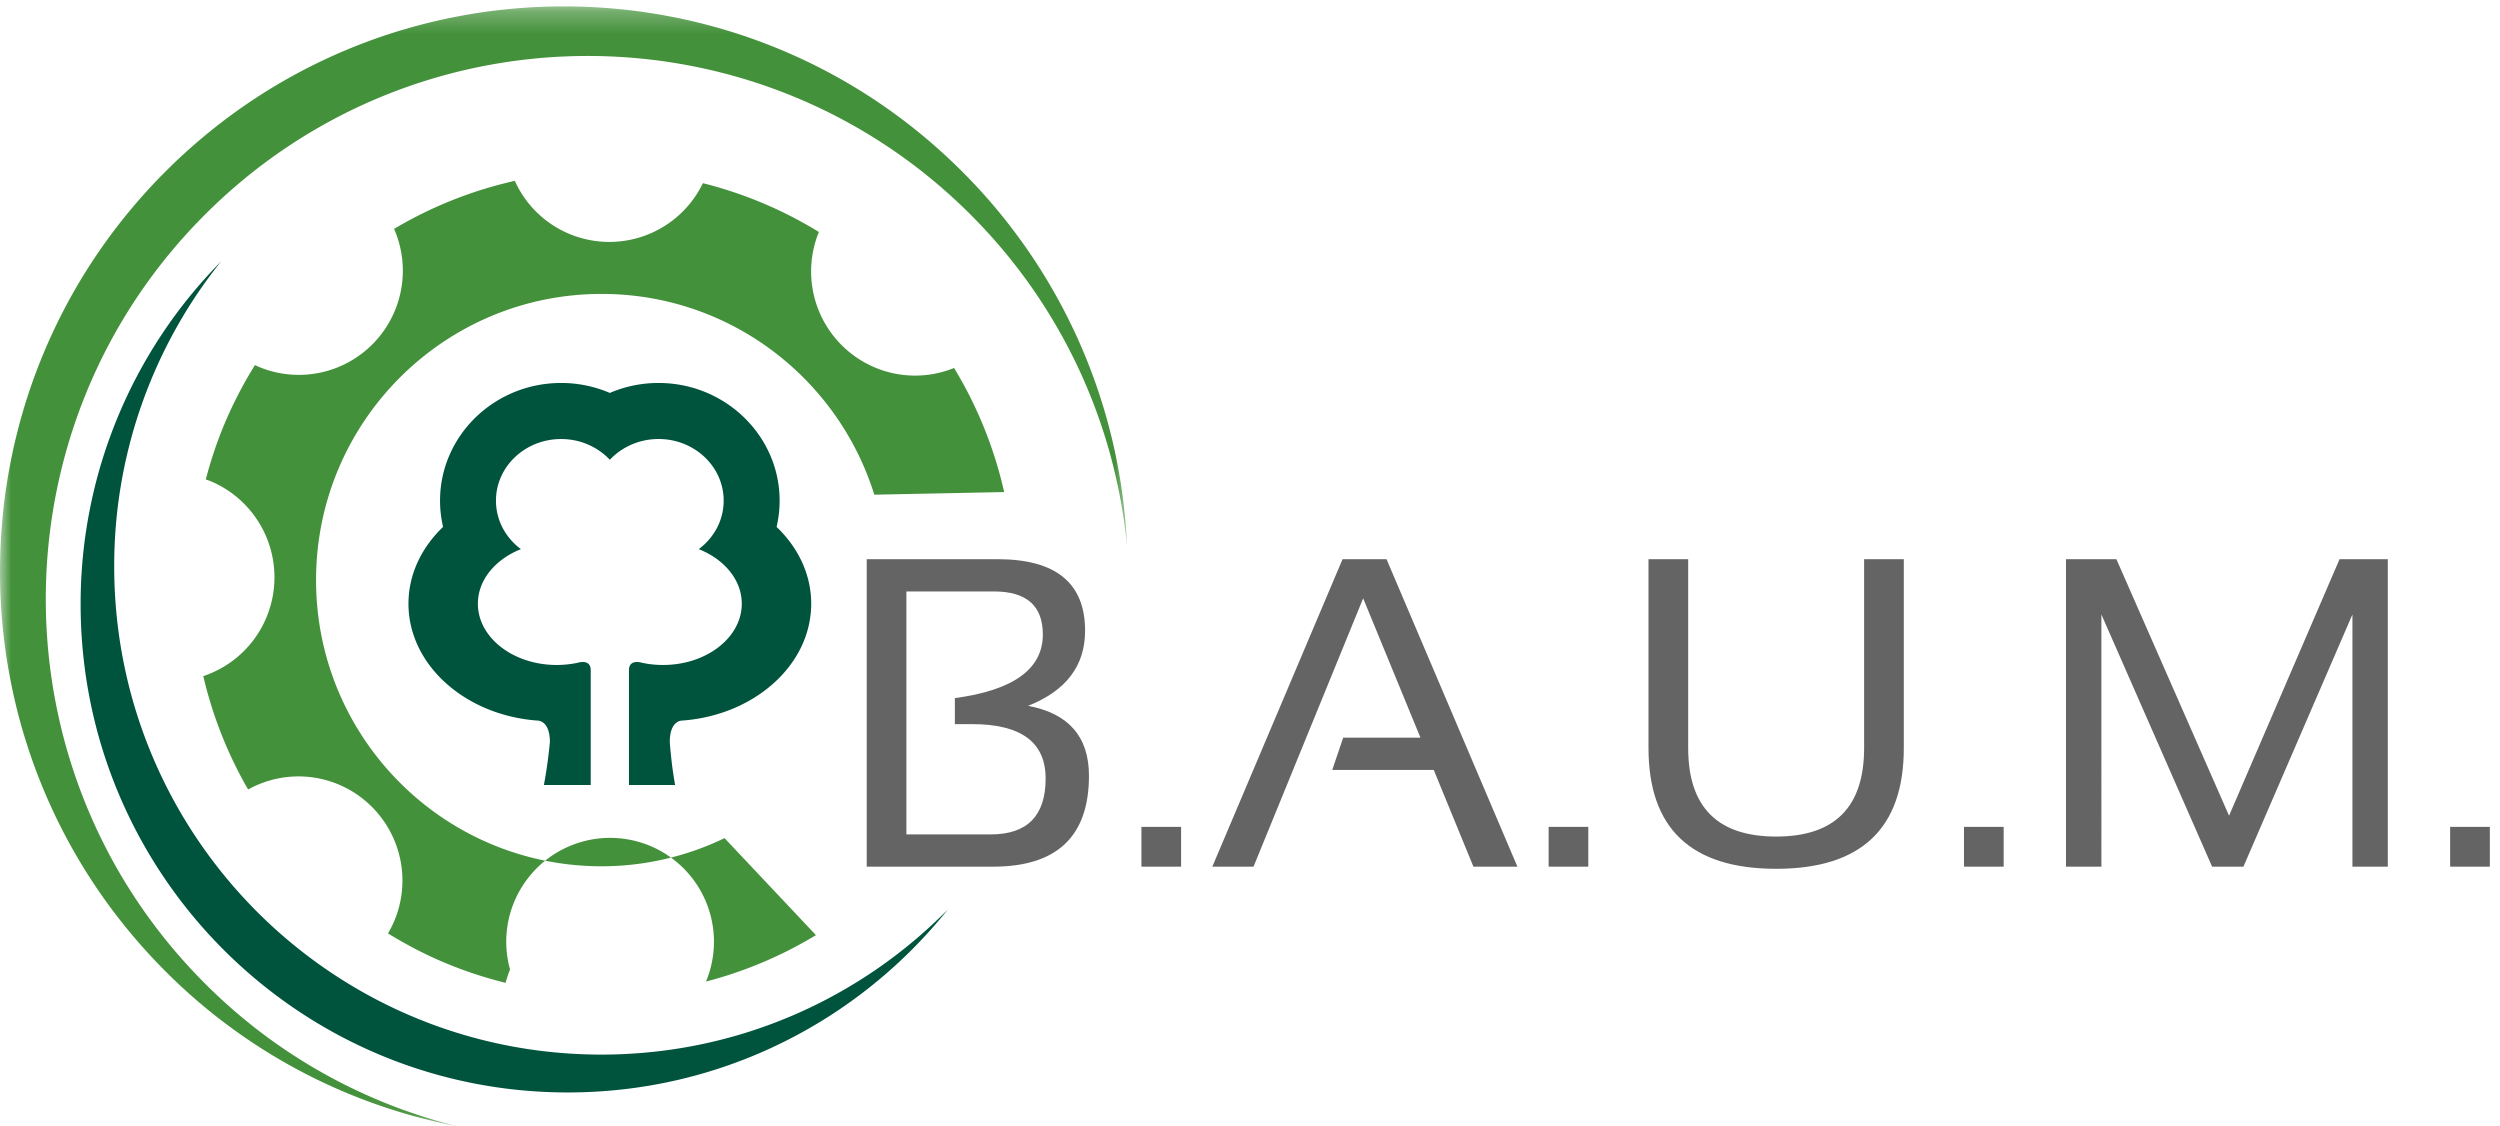 <svg xmlns="http://www.w3.org/2000/svg" xmlns:xlink="http://www.w3.org/1999/xlink" width="111" height="50"><defs><path id="a" d="M0 .284h50.04v49.682H0z"/></defs><g fill="none" fill-rule="evenodd"><path fill="#43913A" d="M44.585 21.848a18.416 18.416 0 0 0-2.224-5.51 4.594 4.594 0 0 1-3.517-.022 4.628 4.628 0 0 1-2.486-6.016 18.365 18.365 0 0 0-5.15-2.167 4.611 4.611 0 0 1-5.936 2.25 4.597 4.597 0 0 1-2.414-2.353 18.345 18.345 0 0 0-5.361 2.133 4.624 4.624 0 0 1 .03 3.642 4.616 4.616 0 0 1-6.046 2.48c-.055-.024-.106-.052-.16-.077a18.491 18.491 0 0 0-1.35 2.603 18.334 18.334 0 0 0-.833 2.476c.072.026.145.048.216.078a4.63 4.63 0 0 1 2.472 6.057 4.61 4.61 0 0 1-2.8 2.597 18.446 18.446 0 0 0 1.99 5.035 4.6 4.6 0 0 1 4.021-.222 4.628 4.628 0 0 1 2.47 6.057 4.617 4.617 0 0 1-.28.554c.792.487 1.625.927 2.51 1.298.893.375 1.8.672 2.712.897.054-.198.116-.396.197-.59a4.611 4.611 0 1 1 8.701.533 18.34 18.34 0 0 0 4.881-2.061l-4.058-4.307a12.58 12.58 0 0 1-5.457 1.25c-7.003 0-12.68-5.688-12.68-12.706S19.71 13.05 26.714 13.05c5.685 0 10.495 3.749 12.105 8.914l5.767-.116"/><path fill="#00533C" d="M34.487 23.402l-.006-.011a5.06 5.06 0 0 0 .134-1.162c0-2.88-2.412-5.225-5.374-5.225a5.46 5.46 0 0 0-2.164.442h-.001a5.468 5.468 0 0 0-2.163-.442c-2.965 0-5.375 2.344-5.375 5.225 0 .4.047.788.133 1.162l-.005.01c-.953.914-1.53 2.105-1.53 3.404 0 2.708 2.505 4.94 5.694 5.186l.024.002s.561-.038.561.954c0 0-.086.982-.267 1.907h2.08v-5.098c0-.525-.59-.326-.59-.326l-.012.002a4.5 4.5 0 0 1-.91.093c-1.931 0-3.498-1.218-3.498-2.72 0-1.057.776-1.973 1.91-2.423l-.01-.008c-.67-.502-1.097-1.276-1.097-2.145 0-1.512 1.295-2.736 2.892-2.736.473 0 .92.107 1.314.299.323.155.61.368.85.622.238-.254.526-.467.849-.622a3.002 3.002 0 0 1 1.315-.3c1.597 0 2.89 1.225 2.89 2.737 0 .87-.428 1.643-1.096 2.145l-.01.008c1.134.45 1.91 1.366 1.91 2.423 0 1.502-1.566 2.72-3.498 2.72a4.44 4.44 0 0 1-.91-.093l-.011-.002s-.59-.199-.59.326v5.098h2.05c-.17-.906-.238-1.907-.238-1.907 0-.992.561-.954.561-.954l.025-.002c3.187-.247 5.693-2.478 5.693-5.186 0-1.3-.577-2.49-1.53-3.403"/><path fill="#636463" d="M108.786 38.48h1.763v-1.767h-1.763v1.767zm-15.484 0V27.282l4.916 11.198h1.39l4.84-11.198V38.48h1.571V24.828h-2.143L98.97 36.217l-5.002-11.389H91.73V38.48h1.572zm-6.101 0h1.762v-1.767h-1.762v1.767zm-8.34.095c3.778 0 5.668-1.788 5.668-5.365v-8.382h-1.762v8.382c0 2.622-1.303 3.933-3.906 3.933-2.604 0-3.906-1.311-3.906-3.933v-8.382h-1.762v8.382c0 3.577 1.889 5.365 5.668 5.365zm-10.102-.095h1.762v-1.767h-1.762v1.767zm-8.235-11.914l2.544 6.186h-3.43l-.486 1.432h4.506l1.762 4.296h1.953l-5.811-13.652H59.61L53.827 38.48h1.829l4.868-11.914zM50.679 38.48h1.762v-1.767h-1.762v1.767zm-10.435-1.432V26.26h3.886c1.448 0 2.172.637 2.172 1.91 0 1.533-1.302 2.476-3.906 2.826v1.155h.762c2.179 0 3.268.805 3.268 2.415 0 1.654-.813 2.482-2.44 2.482h-3.742zm3.848 1.432c2.839 0 4.258-1.346 4.258-4.038 0-1.731-.901-2.766-2.705-3.103 1.69-.668 2.533-1.779 2.533-3.332 0-2.119-1.295-3.179-3.886-3.179h-5.81V38.48h5.61z"/><mask id="b" fill="#fff"><use xlink:href="#a"/></mask><path fill="#00533C" d="M9.823 11.6A21.626 21.626 0 0 0 3.58 26.83c0 11.971 9.683 21.675 21.629 21.675 6.828 0 12.913-3.174 16.877-8.126-3.922 3.978-9.365 6.445-15.386 6.445-11.945 0-21.629-9.704-21.629-21.675a21.61 21.61 0 0 1 4.752-13.55" mask="url(#b)"/><path fill="#43913A" d="M50.04 24.24a25.022 25.022 0 0 0-7.227-16.53C33.078-2.131 17.228-2.2 7.41 7.554c-9.819 9.754-9.888 25.638-.156 35.478A24.902 24.902 0 0 0 20.28 50a23.929 23.929 0 0 1-11.273-6.426c-9.356-9.457-9.289-24.725.149-34.1 9.437-9.376 24.673-9.31 34.03.148A24.034 24.034 0 0 1 50.04 24.24" mask="url(#b)"/></g></svg>

